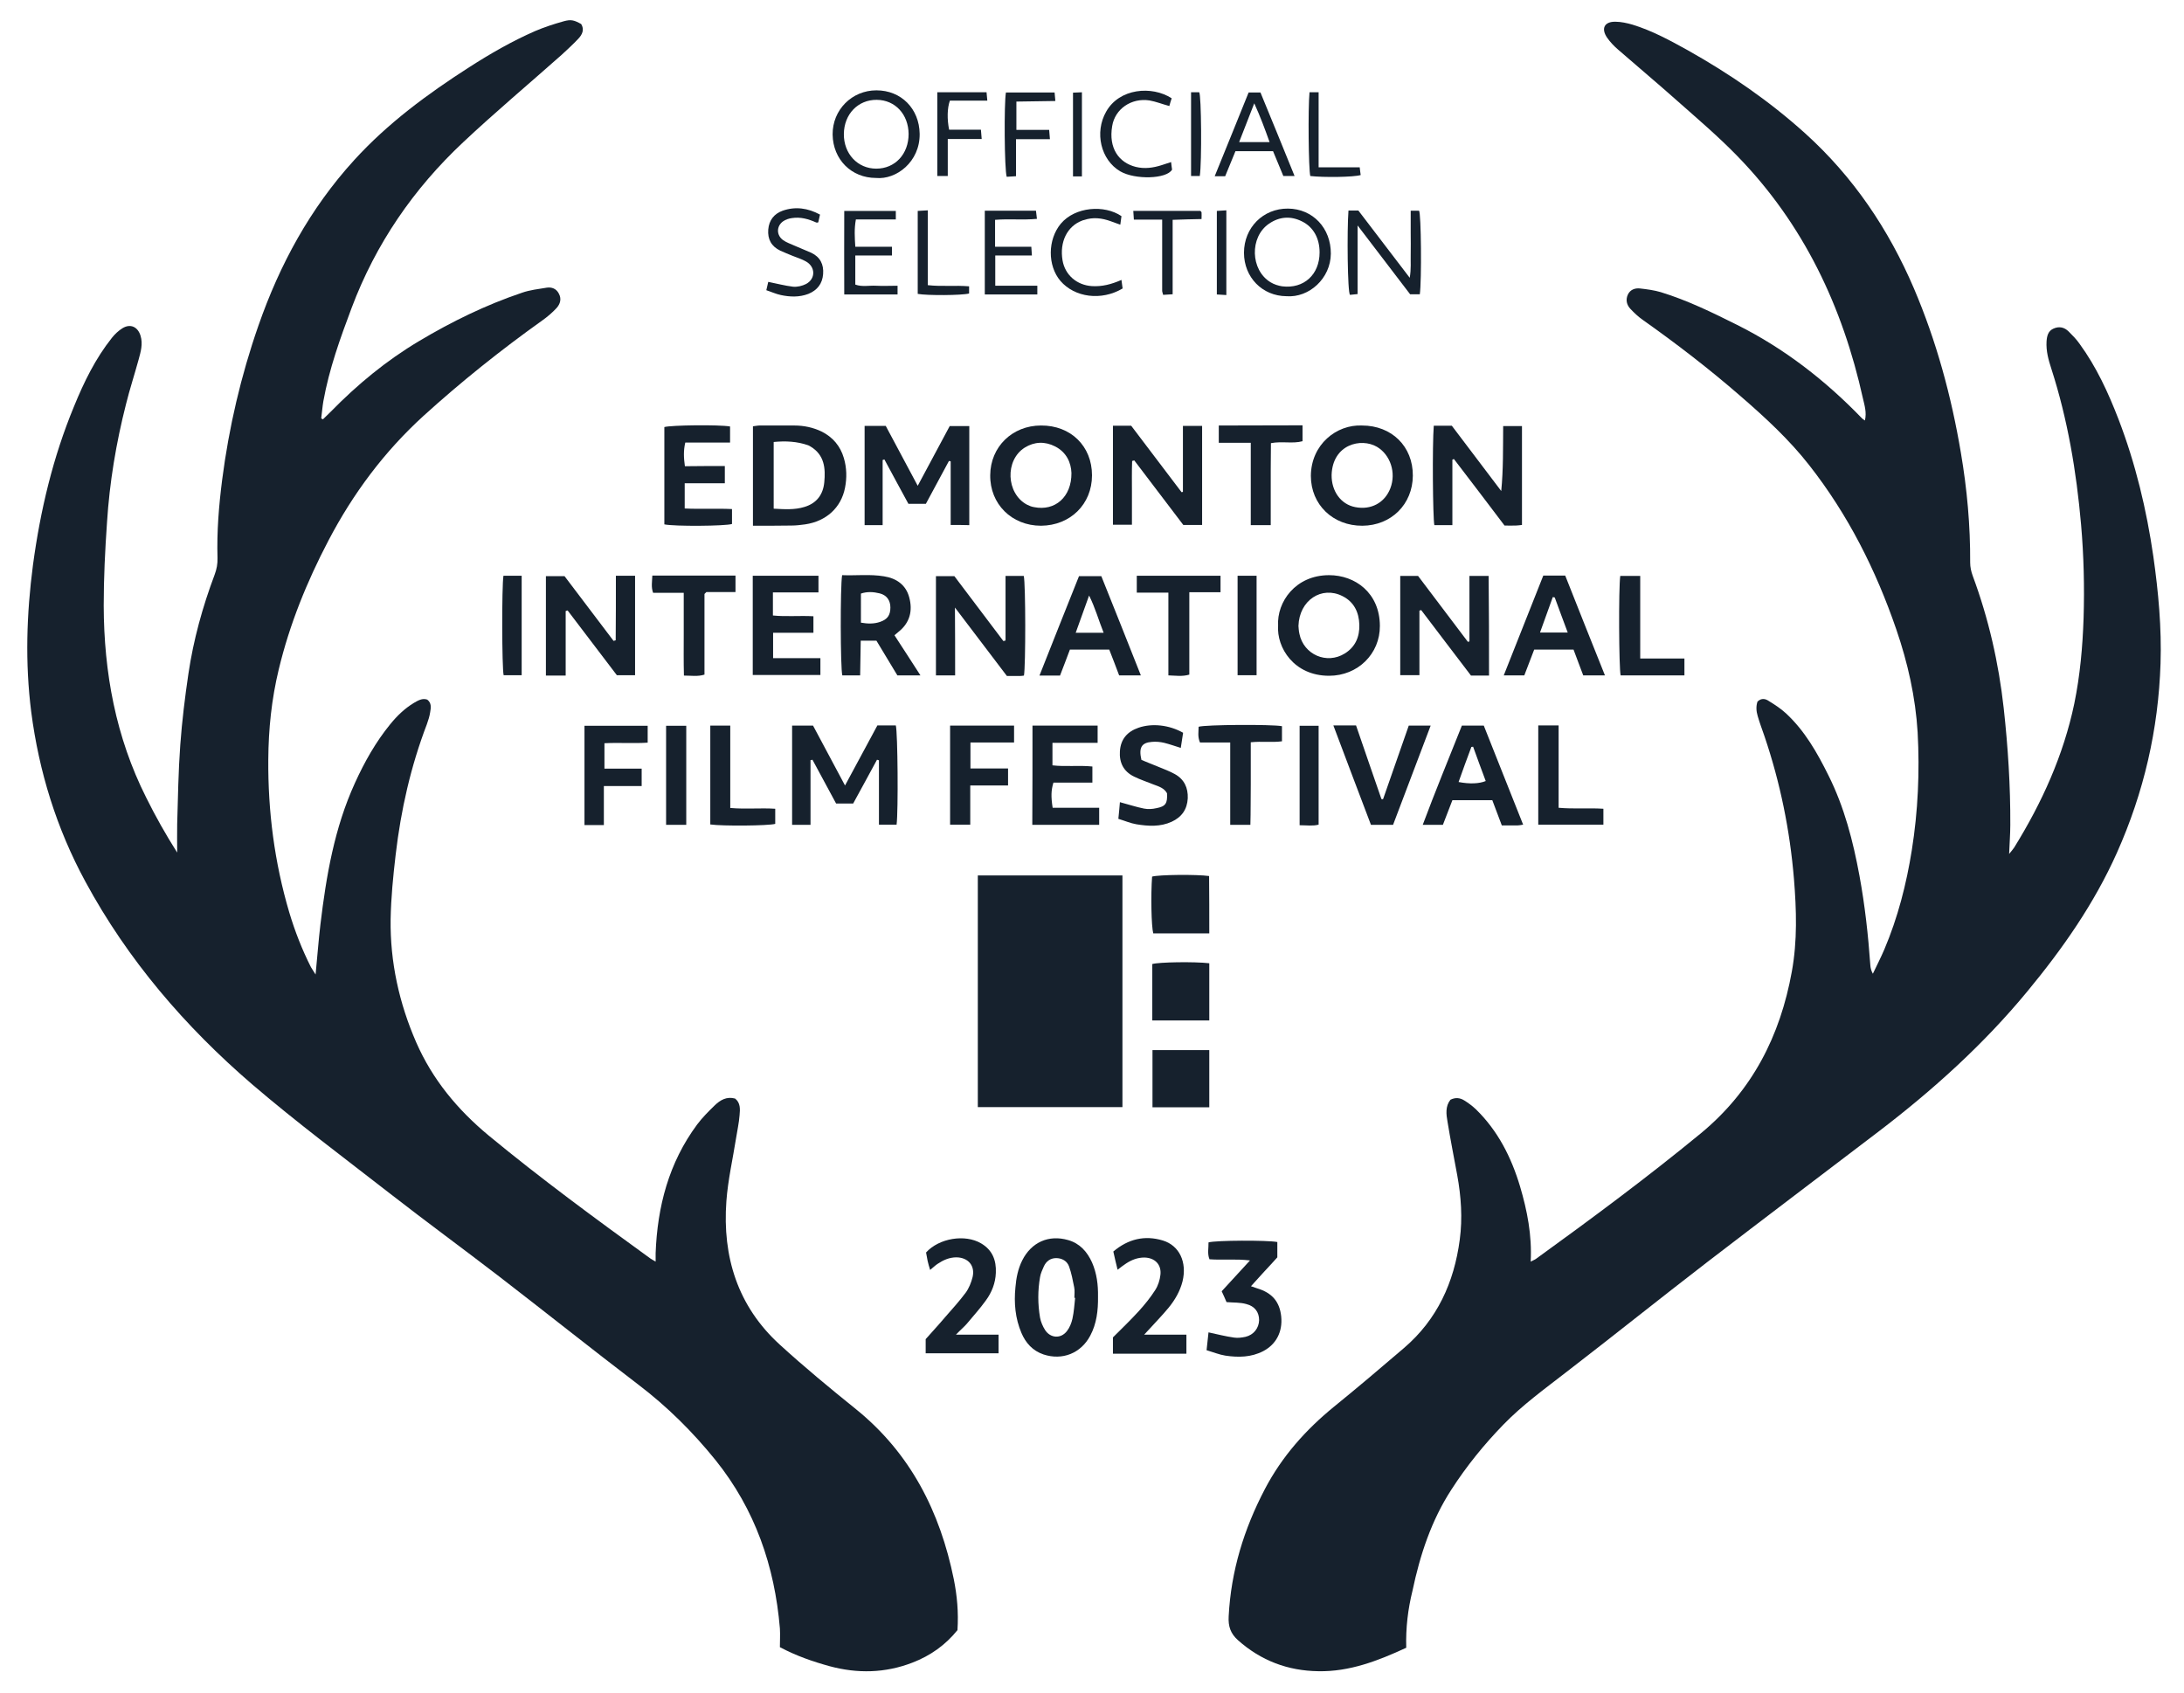 <?xml version="1.0" encoding="utf-8"?>
<!-- Generator: Adobe Illustrator 28.3.0, SVG Export Plug-In . SVG Version: 6.00 Build 0)  -->
<svg version="1.1" id="Layer_1" xmlns="http://www.w3.org/2000/svg" xmlns:xlink="http://www.w3.org/1999/xlink" x="0px" y="0px"
	 viewBox="0 0 1126.6 873.2" style="enable-background:new 0 0 1126.6 873.2;" xml:space="preserve">
<style type="text/css">
	.st0{fill:#16212D;}
</style>
<g>
	<path class="st0" d="M725.4,850c-14.7,6.8-29.3,12.4-45.3,12.1c-15.7-0.2-29.6-5.4-41.5-16c-3.8-3.4-5.1-7.1-4.8-12.3
		c1.2-23.4,7.9-45.1,18.7-65.7c8.8-16.8,21.1-30.6,35.7-42.5c12.2-9.9,24.1-20,36-30.2c17.2-14.7,25.9-33.9,28.8-55.9
		c1.5-11.1,0.7-22.3-1.3-33.3c-1.7-9.2-3.5-18.3-5-27.5c-0.7-3.9-1.2-8,1.5-11.4c2.6-1.3,5-1,7.2,0.4c2.1,1.3,4.1,2.8,5.9,4.5
		c11.4,11.1,18.3,24.8,22.8,39.8c3.7,12.5,6.2,25.2,5.5,38.8c1.1-0.6,2-0.9,2.7-1.4c28.9-20.9,57.5-42.1,85.1-64.8
		c26.5-21.9,40.9-50.2,46.9-83.4c2.9-15.9,2.4-31.8,1.1-47.8c-2.1-25.2-7.1-49.7-15.2-73.6c-1.2-3.5-2.5-6.9-3.5-10.4
		c-0.8-2.6-0.9-5.2-0.1-7.5c2.1-2,4.2-1.4,5.8-0.3c3.1,1.9,6.2,3.9,8.9,6.4c9.7,9,16.1,20.3,21.9,32c8.2,16.4,12.7,33.9,16,51.8
		c2.8,15.2,4.5,30.6,5.6,46.1c0.1,1.4,0.4,2.8,1.3,4.4c2-4.2,4.1-8.3,5.9-12.5c7-16.5,11.4-33.7,14.2-51.3c3.2-20.1,4.1-40.4,3-60.7
		c-1.1-18.2-5.1-35.9-11-53.1c-10.5-30.6-24.9-59.2-44.9-84.7c-10.4-13.3-22.8-24.7-35.5-35.7c-16.1-14-33-27-50.4-39.3
		c-2.3-1.6-4.4-3.6-6.3-5.6c-2-2.1-2.6-4.7-1.4-7.4c1.2-2.6,3.7-3.5,6.3-3.2c3.6,0.4,7.3,0.9,10.7,1.9c13.7,4.2,26.6,10.5,39.4,16.9
		c24.4,12.2,45.6,28.7,64.5,48.3c0.3,0.3,0.8,0.5,1.4,1c1-4.1-0.2-7.8-1-11.3c-10.5-47.4-30.6-90-64.8-125.1
		c-9.7-10-20.4-19.1-30.9-28.4c-10.1-9-20.4-17.6-30.6-26.5c-2.1-1.8-4.1-3.9-5.7-6.2c-3.2-4.7-1.4-8.3,4.3-8.2c2.9,0,6,0.7,8.8,1.5
		c10.1,3.1,19.3,8.1,28.5,13.2c21.7,12.2,42.1,26.2,60.6,42.9c24.8,22.4,43,49.4,56.1,80c11.6,27.2,19.3,55.6,24.2,84.7
		c3.2,18.8,4.9,37.6,4.8,56.7c0,2.3,0.5,4.6,1.3,6.8c8.2,22.1,13.4,44.9,16,68.3c2.2,20,3.5,40.1,3.4,60.3c0,4.6-0.4,9.3-0.6,14.9
		c1.3-1.6,2-2.4,2.6-3.3c14.3-23.1,25.4-47.5,31-74.2c3-14.6,4.3-29.3,4.8-44.1c0.5-16.2,0.1-32.3-1.3-48.4
		c-2.4-27.3-6.9-54.1-15.3-80.2c-1.5-4.6-2.8-9.2-2.5-14.2c0.2-2.8,0.8-5.4,3.6-6.6c2.9-1.3,5.6-0.7,7.8,1.5c2,2,4,4,5.6,6.3
		c8.7,11.9,14.8,25.2,20.1,38.9c8.8,22.9,14.5,46.7,18,70.9c2.6,18.3,4.3,36.7,3.7,55.2c-1.1,34-8.6,66.5-22.5,97.6
		c-11.7,26.2-28,49.5-46.2,71.5c-22.6,27.4-48.8,51-77,72.5c-29.4,22.4-58.9,44.7-88.2,67.2c-24.3,18.7-48.2,37.9-72.5,56.6
		c-11.2,8.7-22.7,17-32.6,27.2c-10,10.3-19,21.4-26.8,33.5c-10.4,16-16.2,33.8-20.1,52.3C726.3,830,725.1,839.7,725.4,850z"/>
	<path class="st0" d="M220.4,360.9c2.3,1.8,1.9,4.2,1.5,6.5c-0.3,2.1-1,4.2-1.7,6.2c-8.3,21.7-13.4,44.2-16.1,67.3
		c-1.3,11.1-2.4,22.2-2.6,33.3c-0.3,22.1,4.4,43.3,13.2,63.5c8.4,19.2,21.3,34.7,37.3,48c27,22.3,55.2,43,83.5,63.5
		c0.7,0.5,1.4,0.8,2.7,1.6c0-1.8,0-3.1,0-4.3c0.9-24.1,6.8-46.7,21.4-66.4c2.7-3.6,5.9-6.8,9.1-9.9c2.8-2.7,6.1-4.7,10.5-3.5
		c2.8,2.2,2.6,5.5,2.3,8.6c-0.3,4-1.2,7.9-1.8,11.8c-1.7,10.8-4.2,21.6-5,32.5c-2.1,28.7,5.8,54.2,27.5,74
		c12.7,11.6,25.9,22.5,39.3,33.3c28.2,22.8,43.4,52.9,50.5,87.7c1.7,8.5,2.5,17.1,1.9,26.3c-6.1,7.6-13.9,13.2-23.3,16.8
		c-14,5.4-28.3,5.7-42.7,1.8c-8.7-2.4-17.1-5.3-25.6-9.8c0-3.1,0.2-6.5,0-9.7c-2.7-32.1-12.8-61.4-33.2-86.8
		c-11.8-14.6-24.9-27.6-39.9-39c-24.1-18.4-47.8-37.3-71.8-55.8c-18.6-14.3-37.6-28.2-56.1-42.6c-23.9-18.6-48.3-36.8-71.3-56.5
		C95.5,529.6,65.9,495.2,44,454.7c-14.8-27.3-23.9-56.6-27.9-87.5c-3.2-25.3-2.4-50.5,0.9-75.7c3.8-28.2,10.3-55.6,21.2-81.9
		c5.1-12.5,11-24.6,19.5-35.3c1.5-1.9,3.4-3.7,5.5-5c4.1-2.5,7.9-0.7,9.3,3.9c1.3,4.2,0.1,8.3-1,12.3c-2.1,7.7-4.6,15.3-6.5,23
		c-5.1,20-8.5,40.4-9.8,61c-1,14.3-1.7,28.6-1.7,42.9c0.1,34.5,6.2,67.8,21.9,99c4.8,9.7,10.1,19.1,16,28.4c0-5.1-0.1-9.9,0-14.7
		c0.4-13.6,0.6-27.3,1.6-40.9c0.9-12.3,2.4-24.5,4.2-36.7c2.6-17.5,7.3-34.5,13.5-51c1.1-2.9,1.6-5.7,1.5-8.7
		c-0.4-13.5,0.7-27,2.4-40.3c3.5-27.1,9.7-53.7,18.7-79.5c11-31.6,26.7-60.5,49.4-85.4c17.3-19,37.8-34.1,59.3-47.9
		c10.9-7,22.2-13.5,34.1-18.7c4.7-2,9.6-3.6,14.6-5c3.9-1.1,5.5-0.6,9.1,1.4c1.8,2.9,0.5,5.5-1.5,7.6c-2.7,2.9-5.7,5.6-8.6,8.3
		c-16.9,15-34.3,29.6-50.8,45.1c-25.6,24-45.1,52.4-57.5,85.4c-5.9,15.7-11.6,31.5-14.6,48.2c-0.5,2.9-0.7,5.9-1.1,8.8
		c0.3,0.2,0.6,0.4,0.9,0.5c1.3-1.3,2.7-2.6,4-3.9c13.7-14,28.7-26.4,45.5-36.4c16.9-10.1,34.5-18.7,53.2-25c4-1.4,8.4-1.9,12.7-2.6
		c2.6-0.4,5,0.5,6.3,3.1c1.5,2.8,0.6,5.4-1.2,7.4c-2.2,2.4-4.8,4.6-7.5,6.5c-21.3,15.2-41.7,31.5-61.1,49.1
		c-20.3,18.5-36.4,40.1-49.1,64.4c-11.1,21.2-20,43.1-25.6,66.4c-3.7,15.3-5.3,30.8-5.4,46.5c-0.2,26.8,3.2,53.1,10.8,78.8
		c2.9,9.7,6.6,19.2,11.2,28.3c0.6,1.1,1.4,2.1,2.4,3.8c0.9-9.1,1.5-17.5,2.5-25.9c3-25,7.2-49.7,17.8-72.9
		c4.9-10.8,10.7-21.1,18.2-30.3c3.5-4.3,7.4-8.1,12.2-11C215.6,361.4,217.8,360,220.4,360.9z"/>
	<path class="st0" d="M504.4,451.6c25,0,49.6,0,74.6,0c0,39.8,0,79.5,0,119.5c-24.8,0-49.6,0-74.6,0
		C504.4,531.3,504.4,491.8,504.4,451.6z"/>
	<path class="st0" d="M490.4,270.8c0-11.1,0-22,0-32.8c-0.3-0.1-0.6-0.2-0.9-0.2c-3.9,7.3-7.8,14.5-11.9,22.1c-2.8,0-5.7,0-9,0
		c-4.1-7.6-8.3-15.2-12.4-22.9c-0.3,0.1-0.6,0.2-0.9,0.3c0,11.1,0,22.2,0,33.6c-3.2,0-6.1,0-9.3,0c0-17.2,0-34.1,0-51.2
		c3.7,0,7.1,0,10.9,0c5.3,10,10.7,20,16.5,30.9c5.8-10.8,11.1-20.7,16.5-30.8c3.3,0,6.5,0,10.1,0c0,16.9,0,33.8,0,51.1
		C497,270.8,493.9,270.8,490.4,270.8z"/>
	<path class="st0" d="M418.1,392.1c0,11,0,22.1,0,33.4c-3.4,0-6.3,0-9.5,0c0-17,0-34,0-51.2c3.5,0,6.9,0,10.8,0
		c5.3,9.9,10.7,20,16.5,30.9c5.8-10.7,11.2-20.8,16.7-31c3.3,0,6.5,0,9.5,0c1,3.7,1.3,44.2,0.4,51.2c-2.8,0-5.7,0-9.1,0
		c0-11.1,0-22.1,0-33.2c-0.3-0.1-0.7-0.2-1-0.3c-4.1,7.5-8.1,15-12.3,22.6c-3,0-5.7,0-8.8,0c-4.1-7.5-8.2-15.1-12.2-22.6
		C418.7,392,418.4,392.1,418.1,392.1z"/>
	<path class="st0" d="M566.4,668.8c0.1,7.2-0.7,14-4,20.2c-4.8,9.1-14.4,12.9-24.1,9.7c-5.6-1.9-9.2-5.9-11.4-11.1
		c-3.2-7.5-3.9-15.4-3.1-23.5c0.4-4.8,1.3-9.5,3.5-13.9c4.7-9.4,13.7-13.4,23.7-10.5c6,1.7,9.8,6,12.3,11.5
		C565.8,656.9,566.5,662.9,566.4,668.8z M554.6,669.5c-0.1,0-0.3,0-0.4,0c0-1.8,0.3-3.7-0.1-5.5c-0.7-3.6-1.4-7.2-2.6-10.6
		c-1-2.9-3.7-4.4-6.7-4.4c-2.9,0-5.1,1.6-6.3,4.2c-0.8,1.8-1.7,3.7-2,5.6c-1.2,6.9-1.2,13.9,0,20.9c0.4,2.2,1.4,4.5,2.6,6.4
		c2.8,4.3,8.2,4.6,11.3,0.5c1.4-1.8,2.3-4.1,2.8-6.3C554,676.8,554.2,673.1,554.6,669.5z"/>
	<path class="st0" d="M317.7,297c3.6,0,6.5,0,9.9,0c0,17.1,0,34,0,51.3c-2.9,0-6,0-9.4,0c-8.4-11-16.9-22.2-25.4-33.4
		c-0.3,0.1-0.6,0.2-1,0.3c0,11,0,22.1,0,33.3c-3.7,0-6.8,0-10.2,0c0-17.1,0-34,0-51.3c3.1,0,6.2,0,9.6,0c8.3,11,16.8,22.2,25.3,33.4
		c0.4-0.1,0.7-0.2,1.1-0.3C317.7,319.2,317.7,308.2,317.7,297z"/>
	<path class="st0" d="M492.7,348.4c-3.7,0-6.7,0-9.9,0c0-17,0-33.9,0-51.2c3,0,6.1,0,9.5,0c8.3,11,16.8,22.2,25.3,33.5
		c0.4-0.1,0.7-0.2,1.1-0.3c0-11,0-22,0-33.3c3.6,0,6.5,0,9.4,0c1,3.9,1,46.7,0.1,51.4c-0.6,0.1-1.3,0.2-1.9,0.2c-2.2,0-4.3,0-6.9,0
		c-8.6-11.4-17.4-22.9-26.8-35.3C492.7,325.6,492.7,336.7,492.7,348.4z"/>
	<path class="st0" d="M610.2,253.7c0-11.2,0-22.5,0-34c3.3,0,6.3,0,9.9,0c0,17,0,33.9,0,51.1c-3.3,0-6.3,0-9.7,0
		c-8.3-10.9-16.8-22.1-25.3-33.3c-0.4,0.1-0.7,0.2-1.1,0.3c-0.2,5.4-0.1,10.8-0.1,16.1c0,5.5,0,11,0,16.8c-3.4,0-6.5,0-9.8,0
		c0-17,0-33.9,0-51.1c3.1,0,6.1,0,9.4,0c8.6,11.3,17.3,22.8,26,34.3C609.7,253.9,610,253.8,610.2,253.7z"/>
	<path class="st0" d="M768.1,348.5c-3.2,0-6.1,0-9.3,0c-8.5-11.1-17.1-22.5-25.7-33.8c-0.3,0.1-0.6,0.2-0.9,0.3c0,11,0,22,0,33.3
		c-3.5,0-6.6,0-9.9,0c0-17.1,0-34,0-51.2c3.1,0,6,0,9.2,0c8.5,11.2,17.1,22.6,25.7,34c0.3-0.1,0.6-0.2,0.8-0.2c0-11.2,0-22.3,0-33.8
		c3.6,0,6.6,0,9.9,0C768.1,314.2,768.1,331.1,768.1,348.5z"/>
	<path class="st0" d="M739.6,219.6c3.2,0,6.2,0,9.3,0c8.5,11.2,17,22.5,25.5,33.7c1.1-11.2,0.9-22.2,1-33.5c3.3,0,6.4,0,9.7,0
		c0,17,0,33.9,0,51c-1.1,0.1-2.1,0.3-3.1,0.3c-2,0.1-4,0-5.9,0c-8.8-11.6-17.4-23-26.1-34.3c-0.3,0.1-0.5,0.2-0.8,0.3
		c0,11.2,0,22.4,0,33.8c-3.4,0-6.3,0-9.3,0C739.1,267.1,738.8,229.7,739.6,219.6z"/>
	<path class="st0" d="M388.4,271.2c0-17.4,0-34.2,0-51.3c1.2-0.1,2.3-0.4,3.4-0.4c6,0,12,0,18,0c4.9,0,9.6,1,14,3.1
		c5.8,2.9,9.7,7.5,11.5,13.7c1.5,5.1,1.6,10.2,0.6,15.3c-2,10.3-9.7,17.3-20.6,18.9c-2.3,0.3-4.6,0.6-7,0.6
		C401.9,271.2,395.4,271.2,388.4,271.2z M399.1,262.4c5.5,0.3,10.7,0.7,15.9-0.9c6.3-1.9,9.6-6.4,10.2-12.7c0.7-7.2,0.1-14.1-7-18.4
		c-0.4-0.3-0.9-0.5-1.3-0.7c-5.7-2-11.6-2.3-17.8-1.7C399.1,239.6,399.1,250.8,399.1,262.4z"/>
	<path class="st0" d="M702.6,219.5c15.3,0,26.3,10.8,26.2,25.9c-0.1,14.7-11.1,25.7-26,25.8c-15.2,0.1-26.6-10.9-26.6-25.7
		C676.3,229.3,689.4,218.9,702.6,219.5z M686.9,245c-0.1,8.4,4.8,15.2,12.2,16.6c8.1,1.6,15.2-2.2,18.1-9.7c3.1-8.1,0-17.3-6.9-21.4
		C702.1,225.7,687.4,229.2,686.9,245z"/>
	<path class="st0" d="M659.3,322.7c-0.7-12.1,8.9-26,26.3-26c13.4,0,26.1,9.1,26.2,26.1c0.1,14.5-11.4,25.8-26.2,25.8
		C667.4,348.6,658.5,334,659.3,322.7z M669.8,322.9c0.1,0.8,0.1,2.4,0.5,4.1c2.2,10.7,14.1,15.9,23.4,10.1c5.5-3.4,7.7-8.7,7.5-14.9
		c-0.2-6.3-2.7-11.7-8.7-14.7C681.8,302.1,670.2,309.6,669.8,322.9z"/>
	<path class="st0" d="M563.3,245.2c0,14.9-11.2,25.9-26.3,26c-15.1,0-26.4-11.2-26.2-26.1c0.1-14.6,11.4-25.6,26.2-25.6
		C552.3,219.4,563.3,230.1,563.3,245.2z M552.7,244c-0.2-5.2-2.4-10.6-8.4-13.7c-5.3-2.7-10.7-2.5-15.7,0.6
		c-10.3,6.5-9.6,23.6,1.1,29.4c1.2,0.6,2.4,1.1,3.7,1.3C544.2,263.8,552.8,256.4,552.7,244z"/>
	<path class="st0" d="M443.7,348.4c-3.3,0-6.3,0-9.2,0c-1-3.6-1.1-46.1-0.1-51.7c7.1,0.3,14.4-0.6,21.6,0.6c6.4,1,11.3,4.4,13,10.8
		c1.9,6.9,0.4,13.2-5.6,17.9c-0.5,0.4-1,0.9-2,1.7c4.4,6.8,8.8,13.5,13.4,20.7c-4.2,0-8,0-11.9,0c-3.6-5.9-7.2-11.9-10.8-17.9
		c-2.6,0-5,0-8.1,0C443.9,336.4,443.8,342.3,443.7,348.4z M444.1,321.2c3.5,0.6,6.7,0.7,9.9-0.4c3.8-1.3,5.3-3.5,5.3-7.4
		c0-3.7-1.9-6.4-5.5-7.3c-3.2-0.8-6.5-1-9.7,0.1C444.1,311.2,444.1,316.1,444.1,321.2z"/>
	<path class="st0" d="M632.7,671.7c-0.7-1.6-1.5-3.5-2.5-5.6c4.6-5,9.3-10.1,14.6-15.9c-7.4-0.9-14.1-0.1-20.9-0.6
		c-1.2-2.9-0.4-5.9-0.5-8.7c3.7-1.1,30.3-1.2,35.5-0.2c0,2.4,0,4.8,0,7.9c-2,2.2-4.3,4.8-6.7,7.3c-2.2,2.4-4.4,4.8-6.9,7.6
		c1.3,0.4,2.3,0.8,3.2,1.1c7.7,2.3,11.6,6.9,12.4,14.5c0.8,7.9-2.6,14.4-9.3,17.9c-6.2,3.2-12.8,3.3-19.5,2.3
		c-3.2-0.5-6.3-1.8-9.7-2.8c0.4-3.5,0.7-6.4,1-9.2c4.6,1,8.9,2.1,13.2,2.7c1.9,0.3,4,0,5.9-0.4c4.2-1,6.9-4.5,7-8.6
		c0-4.1-2.2-7.2-6.6-8.3C639.7,671.8,636.5,672,632.7,671.7z"/>
	<path class="st0" d="M574.3,645.6c7.7-6.5,16.2-8.5,25.5-5.7c8.6,2.6,12.6,11.2,10.2,21.1c-1.3,5.1-3.9,9.6-7.2,13.6
		c-2.7,3.3-5.8,6.5-8.7,9.7c-1.1,1.2-2.2,2.4-3.9,4.2c7.7,0,14.6,0,21.8,0c0,3.4,0,6.5,0,9.8c-12.7,0-25.1,0-37.9,0
		c0-2.8,0-5.6,0-8.4c4.4-4.4,9-8.8,13.2-13.4c3.1-3.4,6.1-7.1,8.6-11c1.5-2.3,2.4-5.2,2.7-7.9c0.6-5.3-2.9-8.8-8.3-8.9
		c-3.5,0-6.5,1.2-9.3,3c-1.4,0.9-2.7,1.9-4.5,3.3C575.7,651.7,575,648.9,574.3,645.6z"/>
	<path class="st0" d="M493.1,688.5c8,0,14.8,0,22,0c0,3.2,0,6.3,0,9.6c-12.4,0-24.8,0-37.6,0c0-2.8,0-5.6,0-7.3
		c3.6-4.1,6.9-7.6,10-11.3c3.6-4.1,7.3-8.2,10.6-12.6c1.7-2.3,2.9-5.3,3.6-8.1c1.4-5.9-2.3-10.1-8.3-10.2c-3.7,0-6.8,1.4-9.8,3.4
		c-1.2,0.8-2.3,1.9-3.8,3.1c-0.5-1.7-1-3.2-1.3-4.7c-0.3-1.4-0.5-2.9-0.8-4.3c6.7-7.4,20.1-9.6,28.4-4.7c5.8,3.4,7.9,8.7,7.6,15.2
		c-0.2,5.3-2.1,10.1-5.2,14.3c-3,4.2-6.5,8-9.8,12C497.2,684.6,495.4,686.1,493.1,688.5z"/>
	<path class="st0" d="M373.9,240.4c0,3.2,0,5.7,0,8.9c-6.9,0-13.6,0-20.7,0c0,4.5,0,8.4,0,13c8,0.4,16.1-0.1,24.4,0.3
		c0,2.8,0,5.3,0,7.7c-3.5,1.1-29.6,1.3-34.9,0.2c0-16.7,0-33.5,0-50.2c3.5-1,28.1-1.3,33.9-0.3c0,2.6,0,5.1,0,8.3
		c-7.8,0-15.3,0-23.1,0c-1,4.2-0.8,7.9-0.2,12.2C360.1,240.4,366.9,240.4,373.9,240.4z"/>
	<path class="st0" d="M532.6,374.3c11.4,0,22.3,0,33.6,0c0,2.9,0,5.7,0,8.9c-7.8,0-15.4,0-23.3,0c0,4,0,7.6,0,11.6
		c6.8,0.8,13.6-0.1,20.6,0.6c0,2.6,0,5.2,0,8.3c-6.7,0-13.5,0-20.1,0c-1.2,4-1.3,7.2-0.4,13c7.8,0,15.7,0,24,0c0,3.1,0,5.8,0,8.8
		c-11.4,0-22.8,0-34.5,0C532.6,408.5,532.6,391.6,532.6,374.3z"/>
	<path class="st0" d="M754.1,374.3c4.1,0,7.5,0,11.3,0c6.7,17,13.5,33.9,20.3,51.1c-1.3,0.2-2.1,0.4-2.9,0.4c-2.6,0-5.3,0-8.1,0
		c-1.7-4.4-3.2-8.6-4.9-13c-6.8,0-13.5,0-20.6,0c-1.6,4.1-3.2,8.3-4.9,12.7c-3.3,0-6.5,0-10.4,0
		C740.4,408.1,747.3,391.4,754.1,374.3z M752.4,403.4c5.7,1.1,10.6,0.9,14-0.5c-2.2-5.9-4.4-11.8-6.5-17.7c-0.3,0-0.6,0.1-0.9,0.1
		C756.7,391.3,754.6,397.3,752.4,403.4z"/>
	<path class="st0" d="M388.3,297c11.5,0,22.6,0,33.9,0c0,2.8,0,5.4,0,8.6c-7.8,0-15.5,0-23.5,0c0,4.1,0,7.7,0,11.9
		c6.8,0.7,13.8,0,20.9,0.4c0,2.9,0,5.5,0,8.5c-6.9,0-13.7,0-20.8,0c0,4.5,0,8.5,0,13.1c8.1,0,16.2,0,24.4,0c0,3.2,0,5.8,0,8.7
		c-11.5,0-22.9,0-34.9,0C388.3,331.3,388.3,314.3,388.3,297z"/>
	<path class="st0" d="M588.5,348.4c-3.9,0-7.3,0-11.2,0c-1.6-4.3-3.3-8.7-5.1-13.3c-6.7,0-13.3,0-20.3,0c-1.7,4.4-3.3,8.9-5.1,13.4
		c-3.5,0-6.8,0-10.6,0c6.8-17.3,13.6-34.2,20.4-51.3c3.6,0,7.2,0,11.5,0C574.8,313.9,581.6,330.9,588.5,348.4z M569.3,326.4
		c-2.6-6.5-4.3-12.8-7.5-19.2c-2.5,6.9-4.6,12.9-6.9,19.2C559.9,326.4,564.3,326.4,569.3,326.4z"/>
	<path class="st0" d="M796.1,296.9c3.9,0,7.4,0,11.3,0c6.7,17,13.5,34,20.5,51.5c-4,0-7.3,0-11.2,0c-1.6-4.1-3.2-8.6-5-13.3
		c-6.6,0-13.2,0-20.3,0c-1.6,4.2-3.3,8.6-5.1,13.3c-3.3,0-6.6,0-10.6,0C782.6,330.9,789.4,313.9,796.1,296.9z M802,308.2
		c-0.3-0.1-0.7-0.1-1-0.2c-2.2,6.1-4.4,12.1-6.6,18.3c5,0,9.4,0,14.3,0C806.3,320,804.2,314.1,802,308.2z"/>
	<path class="st0" d="M687.8,374.2c4.4,0,7.9,0,11.7,0c4.4,12.7,8.7,25.4,13.1,38c0.3,0,0.4,0.1,0.5,0.1c0.2,0,0.4-0.1,0.4-0.2
		c4.4-12.5,8.7-25,13.2-37.8c3.6,0,7.2,0,11.3,0c-6.6,17.4-13,34.2-19.4,51.2c-3.9,0-7.5,0-11.4,0
		C700.8,408.6,694.4,391.8,687.8,374.2z"/>
	<path class="st0" d="M588.8,392c2.8,1.2,5.7,2.3,8.6,3.5c2.9,1.2,5.9,2.3,8.6,3.8c4.9,2.7,6.9,7.1,6.7,12.5
		c-0.3,5.7-3.1,9.7-8.3,12.1c-5.9,2.7-12.1,2.3-18.2,1.3c-3-0.5-6-1.8-9.3-2.8c0.3-3.2,0.6-5.9,0.8-8.6c4.5,1.2,8.4,2.5,12.4,3.3
		c2,0.4,4.3,0.3,6.4-0.2c4.8-0.9,5.8-2.5,5.5-7.7c-1.5-2.7-4.2-3.5-6.9-4.5c-3.4-1.4-6.9-2.5-10.1-4.1c-5.4-2.6-7.7-7.2-7.3-13.1
		c0.4-6.2,3.8-10.1,9.6-12.1c6.9-2.4,15.8-1.5,23,2.6c-0.4,2.4-0.8,5-1.2,7.8c-2.9-0.9-5.7-1.9-8.5-2.6c-2.1-0.5-4.3-0.7-6.4-0.5
		C588.9,383.1,587.3,385.6,588.8,392z"/>
	<path class="st0" d="M490.1,374.3c11.3,0,22,0,33,0c0,2.9,0,5.5,0,8.7c-7.4,0-14.8,0-22.5,0c0,4.7,0,8.8,0,13.4
		c6.3,0,12.7,0,19.4,0c0,3.1,0,5.7,0,8.8c-6.3,0-12.6,0-19.5,0c0,7,0,13.4,0,20.2c-3.7,0-6.9,0-10.4,0
		C490.1,408.5,490.1,391.6,490.1,374.3z"/>
	<path class="st0" d="M311.5,425.6c-3.8,0-6.8,0-10,0c0-17.1,0-34,0-51.2c10.8,0,21.6,0,32.6,0c0,2.8,0,5.4,0,8.7
		c-7.3,0.5-14.7-0.1-22.3,0.3c0,4.5,0,8.6,0,13.1c6.4,0,12.6,0,19.2,0c0,3.1,0,5.8,0,9c-6.5,0-12.7,0-19.5,0
		C311.5,412.4,311.5,418.8,311.5,425.6z"/>
	<path class="st0" d="M623.8,571.2c-9.8,0-19.4,0-29.3,0c0-9.9,0-19.6,0-29.5c9.8,0,19.4,0,29.3,0
		C623.8,551.4,623.8,561,623.8,571.2z"/>
	<path class="st0" d="M623.8,481.5c-10,0-19.4,0-28.9,0c-1-3.6-1.3-20-0.6-29.3c3.4-1,23-1.2,29.4-0.3
		C623.8,461.6,623.8,471.3,623.8,481.5z"/>
	<path class="st0" d="M623.8,526.4c-10,0-19.6,0-29.4,0c0-9.9,0-19.5,0-29.1c3.3-1,21.8-1.3,29.4-0.4
		C623.8,506.5,623.8,516.3,623.8,526.4z"/>
	<path class="st0" d="M336.5,296.9c14.5,0,28.5,0,42.9,0c0,2.8,0,5.5,0,8.5c-5.1,0-10.2,0-15,0c-0.4,0.4-0.6,0.6-0.7,0.7
		c-0.1,0.1-0.3,0.2-0.3,0.4c0,13.8,0,27.6,0,41.5c-3.5,1.1-6.8,0.5-10.6,0.5c-0.2-7.2-0.1-14.3-0.1-21.4c0-7,0-13.9,0-21.3
		c-5.5,0-10.6,0-15.8,0C335.8,302.8,336.4,300.1,336.5,296.9z"/>
	<path class="st0" d="M586.4,305.7c0-3.2,0-5.8,0-8.7c14.4,0,28.6,0,43.2,0c0,2.8,0,5.4,0,8.5c-5.3,0-10.6,0-16.1,0
		c0,14.4,0,28.4,0,42.5c-3.7,1.1-7.1,0.5-10.8,0.4c0-14.2,0-28.1,0-42.7C597.1,305.7,591.8,305.7,586.4,305.7z"/>
	<path class="st0" d="M645,425.5c-3.8,0-6.9,0-10.4,0c0-14.1,0-28.1,0-42.5c-5.5,0-10.6,0-15.6,0c-1.3-3-0.7-5.6-0.7-8.1
		c3.6-1.1,37.6-1.3,43-0.3c0,2.4,0,4.9,0,7.8c-5.2,0.7-10.4-0.1-16.1,0.5c0,7.5,0,14.6,0,21.7C645.1,411.6,645.2,418.6,645,425.5z"
		/>
	<path class="st0" d="M671.9,219.4c0,3,0,5.4,0,8.2c-5.1,1.4-10.5-0.1-16.3,1c0,4.5-0.1,9.1-0.1,13.7c0,4.8,0,9.7,0,14.5
		c0,4.6,0,9.2,0,14.1c-3.6,0-6.7,0-10.3,0c0-14.2,0-28.1,0-42.5c-5.7,0-10.9,0-16.5,0c0-3.1,0-5.6,0-8.9
		C642.9,219.4,657.3,219.5,671.9,219.4z"/>
	<path class="st0" d="M846.1,339.7c7.9,0,15.1,0,22.8,0c0,3.1,0,5.7,0,8.7c-11,0-21.9,0-32.9,0c-0.9-3.4-1.1-45.1-0.2-51.3
		c3.2,0,6.4,0,10.3,0c0,7.1,0,14,0,21C846.1,325,846.1,332,846.1,339.7z"/>
	<path class="st0" d="M827.1,417.2c0,3,0,5.5,0,8.2c-11.2,0-22.3,0-33.6,0c0-17.1,0-34,0-51.2c3.5,0,6.7,0,10.5,0
		c0,14.2,0,28.1,0,42.5C811.9,417.4,819.3,416.7,827.1,417.2z"/>
	<path class="st0" d="M366.4,374.3c3.6,0,6.7,0,10.3,0c0,14.1,0,28,0,42.5c8,0.7,15.6-0.1,23.2,0.4c0,2.9,0,5.4,0,7.8
		c-3.7,1-27.1,1.2-33.5,0.3C366.4,408.5,366.4,391.6,366.4,374.3z"/>
	<path class="st0" d="M695.6,108.6c1.7,0,3.2,0,5.1,0c8.5,11.1,17.1,22.4,26.5,34.7c0.8-4.7,0.4-8.4,0.5-12c0.1-3.7,0-7.3,0-11
		c0-3.8,0-7.6,0-11.6c1.8,0,3.1,0,4.3,0c1.1,1.2,1.4,35.9,0.4,43.1c-1.5,0-3.1,0-5,0c-8.8-11.5-17.6-23.1-27.1-35.5
		c0,12.4,0,23.7,0,35.4c-1.6,0.2-2.9,0.3-3.9,0.4C695.1,151.2,694.8,118.9,695.6,108.6z"/>
	<path class="st0" d="M663.6,152.8c-12.5-0.1-21.9-9.8-21.9-22.4c0-13,9.9-22.9,22.7-22.8c12.8,0.1,22.2,10.1,22.1,23.3
		C686.4,143.6,675.3,153.7,663.6,152.8z M680.7,130.2c0-7.3-3.2-13.1-9.1-16c-5.8-2.9-11.6-2.5-17,1.2c-10.1,6.9-9.6,23.9,0.8,30.2
		c1.8,1.1,4,1.8,6,2.1C672.6,149.1,680.7,141.6,680.7,130.2z"/>
	<path class="st0" d="M451.9,91.8c-12.7,0-22.2-9.5-22.4-22.4c-0.1-12.7,9.9-22.8,22.6-22.8c12.8,0,22.1,9.5,22.3,22.4
		C474.6,83.5,462.3,92.8,451.9,91.8z M452,87c9.7,0,16.7-7.5,16.7-17.9c-0.1-10.1-6.9-17.5-16.4-17.6c-9.7-0.1-16.9,7.4-17,17.6
		C435.2,79.3,442.4,87,452,87z"/>
	<path class="st0" d="M354,425.5c-3.7,0-6.9,0-10.4,0c0-17.1,0-34,0-51.1c3.5,0,6.9,0,10.4,0C354,391.5,354,408.2,354,425.5z"/>
	<path class="st0" d="M513.3,113.4c0,4.8,0,9.1,0,13.9c6.2,0,12.3,0,18.7,0c0.1,1.6,0.2,2.8,0.3,4.5c-6.5,0-12.6,0-18.9,0
		c0,5.4,0,10.3,0,15.6c7.3,0,14.4,0,21.7,0c0,1.7,0,3,0,4.5c-9,0-17.9,0-27.1,0c0-14.5,0-28.7,0-43.2c8.8,0,17.4,0,26.4,0
		c0.1,1.2,0.3,2.4,0.5,4.2C527.7,113.6,520.7,112.8,513.3,113.4z"/>
	<path class="st0" d="M441.2,131.8c0,5.2,0,10,0,15c3.5,1.3,7.2,0.4,10.7,0.6c3.6,0.2,7.3,0,11.1,0c0,1.7,0,2.9,0,4.5
		c-9,0-18,0-27.5,0c-0.1-14.4,0-28.6,0-43.1c9,0,17.6,0,26.6,0c0,1.3,0,2.6,0,4.4c-6.9,0-13.7,0-20.6,0c-0.9,4.9-0.6,9.2-0.3,14.1
		c6.4,0,12.5,0,18.9,0c0,1.7,0,2.9,0,4.5C453.6,131.8,447.6,131.8,441.2,131.8z"/>
	<path class="st0" d="M667.8,90.8c-2.3,0-3.9,0-5.8,0c-1.7-4.2-3.5-8.5-5.3-12.8c-6.4,0-12.7,0-19.4,0c-1.7,4.1-3.5,8.4-5.3,12.9
		c-1.6,0-3.1,0-5.4,0c6-14.8,11.8-29,17.5-43.2c2.1,0,3.9,0,6.1,0C656.1,61.9,661.8,76.1,667.8,90.8z M654.9,73.3
		c-2.5-7-4.8-13.2-7.9-20c-2.8,7.1-5.2,13.4-7.8,20C644.5,73.3,649.2,73.3,654.9,73.3z"/>
	<path class="st0" d="M638.4,348.3c0-17.2,0-34.1,0-51.3c3.3,0,6.4,0,9.8,0c0,17.1,0,34,0,51.3C645.1,348.3,642,348.3,638.4,348.3z"
		/>
	<path class="st0" d="M259.7,297c3,0,6.1,0,9.4,0c0,17.1,0,34.1,0,51.3c-3.1,0-6.2,0-9.3,0C258.9,344.7,258.8,302.4,259.7,297z"/>
	<path class="st0" d="M670.4,425.7c0-17.3,0-34.2,0-51.3c3.3,0,6.3,0,9.8,0c0,17,0,33.8,0,51C677.2,426.2,674,425.7,670.4,425.7z"/>
	<path class="st0" d="M395.3,149.7c0.5-2,0.8-3.4,1-4.3c4.5,0.9,8.6,2,12.8,2.5c2.2,0.2,4.7-0.4,6.7-1.4c5-2.7,4.9-8.8,0-11.6
		c-2.1-1.2-4.6-2-6.9-2.9c-2.1-0.9-4.3-1.7-6.4-2.7c-4.6-2.2-6.6-5.9-6.2-10.9c0.4-4.8,3-8.1,7.4-9.7c6.6-2.3,13-1.4,19.3,2
		c-0.3,1.5-0.6,2.8-0.9,4c-0.4,0.1-0.7,0.2-1,0.1c-4-1.8-8.1-3-12.6-2.3c-1.6,0.2-3.3,0.8-4.6,1.7c-3.5,2.6-3.4,7.2,0.1,9.7
		c1.7,1.2,3.8,1.9,5.8,2.8c2.9,1.3,5.8,2.4,8.7,3.7c4.6,2.2,6.5,6,6.1,11c-0.4,5-3,8.3-7.6,10.2c-4.7,1.8-9.5,1.6-14.2,0.6
		C400.4,151.7,398,150.6,395.3,149.7z"/>
	<path class="st0" d="M578.5,144.4c0.3,2,0.4,3.3,0.6,4.4c-10.9,6.5-24.7,4.7-32.1-3.9c-6.7-7.9-6.6-21.3,0.2-29.5
		c7.4-8.8,22.5-9.9,31.3-3.9c-0.2,1.2-0.4,2.6-0.6,4.4c-1.9-0.7-3.5-1.2-5-1.8c-4.5-1.6-9-2.2-13.7-0.6c-0.3,0.1-0.7,0.1-1,0.3
		c-7.7,2.9-11.7,11-10.1,20.5c1.3,7.6,7.4,12.8,15.2,13.3C568.5,147.9,573.2,146.7,578.5,144.4z"/>
	<path class="st0" d="M604.4,50.7c-0.5,1.5-0.9,2.8-1.2,4c-3.7-1-6.9-2.3-10.3-2.9c-9.3-1.4-17.8,4.4-19.2,13.3
		c-1.9,11.3,3.4,18.8,12.2,21c4.5,1.1,8.9,0.5,13.3-0.9c1.6-0.5,3.1-1,4.9-1.6c0.2,1.5,0.3,2.8,0.5,3.9c-2.8,4.9-19.1,5.3-26.7,0.9
		c-10.1-5.9-13.4-20.1-7.3-30.8C577.4,45.5,594.2,44.1,604.4,50.7z"/>
	<path class="st0" d="M489.6,66.9c5.3,0,10.7,0,16.4,0c0.1,1.7,0.2,2.9,0.4,4.8c-5.9,0-11.4,0-17.5,0c0,6.7,0,12.7,0,19.1
		c-2.1,0-3.7,0-5.4,0c0-14.5,0-28.7,0-43.2c8.5,0,16.8,0,25.4,0c0.1,1.2,0.2,2.5,0.4,4.3c-6.7,0-13.1,0-19.3,0
		C488.6,55.8,488.5,61.5,489.6,66.9z"/>
	<path class="st0" d="M518.9,47.7c8.2,0,16.5,0,25.1,0c0.1,1.3,0.2,2.5,0.4,4.4c-6.8,0.1-13.4,0.2-20.1,0.3c0,5,0,9.6,0,14.6
		c5.7,0,11.2,0,16.9,0c0.1,1.7,0.2,2.9,0.4,4.8c-5.9,0-11.4,0-17.5,0c0,6.7,0,12.7,0,19.1c-2,0.1-3.4,0.2-4.8,0.3
		C518.1,87.4,517.9,53.2,518.9,47.7z"/>
	<path class="st0" d="M604.9,113.4c0,13,0,25.5,0,38.4c-1.9,0.1-3.3,0.2-4.9,0.3c-0.2-0.9-0.5-1.5-0.5-2.1c0-10.3,0-20.6,0-30.9
		c0-1.8,0-3.6,0-5.8c-5.1,0-9.7,0-14.6,0c-0.1-1.7-0.2-2.9-0.3-4.5c11.7,0,23.1,0,34.6,0c0.2,0.2,0.5,0.4,0.6,0.7c0.1,1,0,2,0,3.5
		C614.8,113.1,610.1,113.2,604.9,113.4z"/>
	<path class="st0" d="M499.9,147.7c0,1.5,0,2.6,0,3.7c-3.8,1-21.6,1.1-26.5,0.2c0-14.1,0-28.2,0-42.8c1.6-0.1,3.1-0.2,5.2-0.3
		c0,13,0,25.6,0,38.6C485.9,147.9,492.7,147.1,499.9,147.7z"/>
	<path class="st0" d="M675.5,47.6c1.6,0,2.9,0,4.7,0c0,12.8,0,25.5,0,38.7c7.3,0,14.1,0,21.2,0c0.2,1.6,0.3,2.8,0.5,4
		c-3.7,1.1-18.9,1.3-26,0.5C675,87.2,674.7,56.1,675.5,47.6z"/>
	<path class="st0" d="M632.6,152.2c-1.9-0.1-3.3-0.2-4.9-0.3c0-14.4,0-28.5,0-43.1c1.6-0.1,3.1-0.2,4.9-0.3
		C632.6,123.1,632.6,137.2,632.6,152.2z"/>
	<path class="st0" d="M614.4,47.6c1.6,0,2.9,0,4.2,0c1.1,1.2,1.4,36.1,0.3,43.2c-1.4,0-2.8,0-4.5,0
		C614.4,76.6,614.4,62.4,614.4,47.6z"/>
	<path class="st0" d="M558.1,91c-1.7,0-3,0-4.6,0c0-14.4,0-28.6,0-43.2c1.4-0.1,2.8-0.1,4.6-0.2C558.1,62.1,558.1,76.3,558.1,91z"/>
</g>
</svg>
